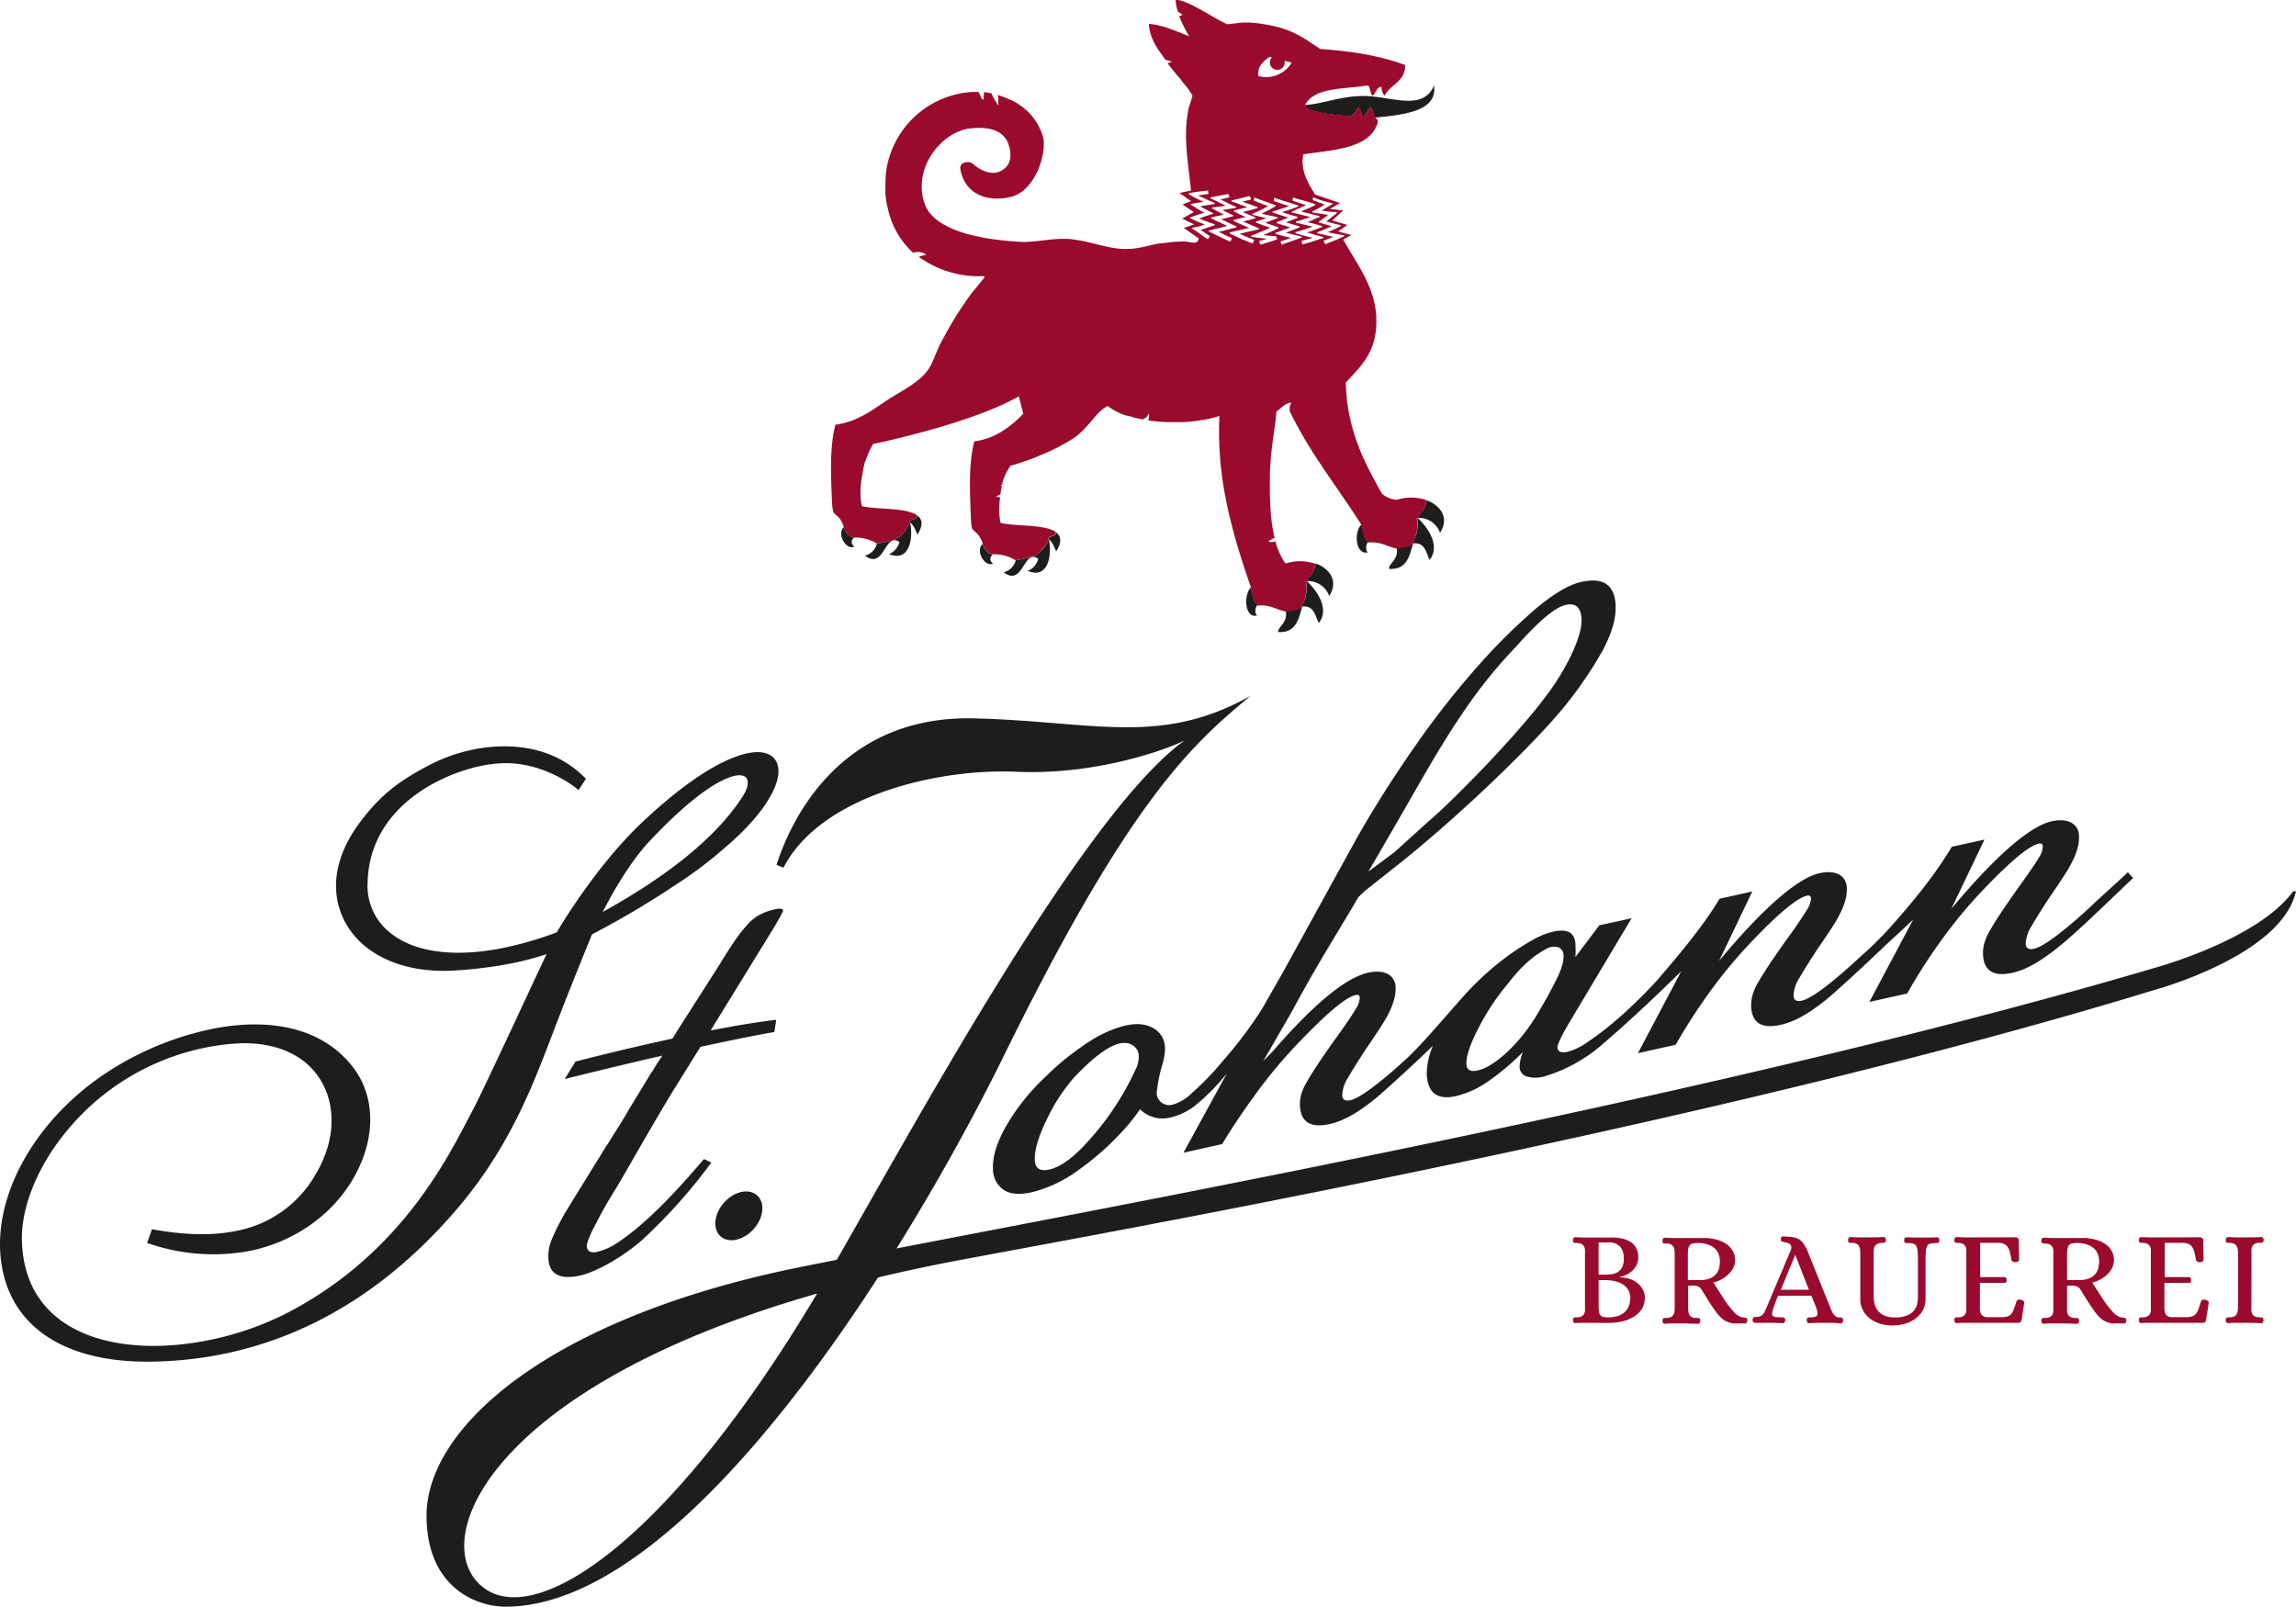 <svg xmlns="http://www.w3.org/2000/svg" viewBox="0 0 510.24 357.15"><defs><style>.cls-1{fill:#1d1d1b;}.cls-2{fill:#990a2c;}</style></defs><g id="Ebene_2" data-name="Ebene 2"><g id="Logo"><g id="logo-2" data-name="logo"><path class="cls-1" d="M189.89,119.47a1.12,1.12,0,0,0,0,2c-1.72,1-4.09-2.77-2.35-4.31,0,0,.58,2.17,2.35,2.32"/><path class="cls-1" d="M203.77,114.51c1.18.82,1.49,2.13.12,4.29-.48-.94-.78-2.1-1.67-2.65.73,2.69.24,9-4.66,7a3.83,3.83,0,0,0,2.31-2.67c-3.28-2.41-3.3,6.36-7.66,3a3.61,3.61,0,0,0,2.67-2.68,24.53,24.53,0,0,0,3.83-.83,6.52,6.52,0,0,0,3.43-3.93c0-.79,1.94-.43,1.63-1.54"/><path class="cls-1" d="M317.11,111.21c3.14,1.21,5,4,2.91,7.21a5,5,0,0,0-5-3.32c2,1.81,5.27,6.08,2.68,9.34-.82-1.65-1-3.93-3.67-3.67-.79,2.87-1.43,5.91-5.34,5.66-.19-1.07,2.24-2.13,1.67-4.67,0,0,3.19-.12,3.54-1.13a7.7,7.7,0,0,0,1-5.54s2.13-2.2,2.12-3.93l.14,0"/><path class="cls-1" d="M304.34,120.43c-.82-.13-1,2.07-.33,2.33-2.87.71-3.18-4.74-1.4-6.24,0,0,.31,3.62,1.73,3.91"/><path class="cls-1" d="M279.72,134.49c-.83-.14-1,2.06-.32,2.32-2.89.71-3.07-4.72-1.36-6.34,0,0,.27,3.71,1.68,4"/><path class="cls-1" d="M292.48,125.26c3.14,1.2,5,4,2.91,7.2a5,5,0,0,0-5-3.31c2,1.8,5.27,6.07,2.68,9.32-.83-1.63-1-3.92-3.68-3.66-.79,2.88-1.42,5.91-5.33,5.67-.19-1.08,2.24-2.14,1.66-4.68,0,0,3.18-.13,3.56-1.12a7.68,7.68,0,0,0,.93-5.55s2.15-2.18,2.14-3.92l.14.05"/><path class="cls-1" d="M290,23.35c0,1.46,5.68,2.18,10.12,2.52a5.76,5.76,0,0,0,1.79-2.06,2.73,2.73,0,0,1,.67,2c1.23-.09,1.26-1.4,2-2,.59.66.5,1.72,1,2.33h0c5.87-.61,14-1.24,13.09-7.12-2.46,5.86-9.67,2.31-15.69,2.31-5.06,0-9.2,1.84-13,2"/><path class="cls-1" d="M220.7,123.23a1.13,1.13,0,0,0,0,2c-1.7,1-4.08-2.79-2.32-4.33,0,0,.57,2.17,2.32,2.34"/><path class="cls-1" d="M234.59,118.25c1.19.83,1.49,2.13.12,4.3-.46-.94-.78-2.12-1.66-2.67.74,2.69.23,9.07-4.66,7a3.83,3.83,0,0,0,2.33-2.69c-3.28-2.39-3.31,6.36-7.67,3a3.69,3.69,0,0,0,2.68-2.67,26.16,26.16,0,0,0,3.82-.83A6.51,6.51,0,0,0,233,119.8c0-.79,1.94-.44,1.62-1.55"/><path class="cls-2" d="M317,111.16a10.38,10.38,0,0,0-6.62-.06,5.81,5.81,0,0,1-3.32-1.42c-.31-.61-.65-1.21-1-1.82l-.26-.5-.28-.06a1.39,1.39,0,0,0,.28.06c-.34-.6-.66-1.25-1-1.86l-.31-.62c-.16-.32-.34-.64-.48-.95l-.24-.45c-.14-.34-.31-.67-.46-1a.63.63,0,0,0-.12-.33l-.05,0c-.2-.42-.37-.83-.56-1.26l-.21-.53A42.88,42.88,0,0,1,300.27,94l-.21-.86c-.31-1.34-.55-2.74-.74-4.22l0-.29c-.13-1.16-.21-2.35-.24-3.62,1.24-1.31,2.46-2.58,3.51-3.93l.3-.4a15.41,15.41,0,0,0,2.17-4l.29-1a17.69,17.69,0,0,0,.39-2,16.73,16.73,0,0,0,.11-2.63v0h0s0-.09,0-.16l0-.75,0,0a20.41,20.41,0,0,0-.94-4.75l-.27-.78c-1.55-4.17-4.11-7.72-5.84-10.86l-.29-.51,1.8-1-2.91-.78,0-.05L299.43,50l-3.37-1,2.47-2.23-3-.33,2.29-1.32-5.55-1.87c-1.63-2.61-3.35-5.46-2.63-8.95,6.47-1,14.44-1.19,16.4-6.66,0,0,.48-.94-.34-1.38l-.09-.16c-.49-.62-.41-1.68-1-2.34-.75.6-.75,1.91-2,2a2.72,2.72,0,0,0-.65-2,6.06,6.06,0,0,1-1.79,2.06c-4.44-.34-10.13-1.06-10.13-2.52,2.14-4,8.76-3.45,14-4.32.5.6.4,1.67,1,2.31.76-.57.76-1.88,2-2a2.78,2.78,0,0,0,.67,2c1.2-2.57,4.58-3,4.55-6.83-5.59-2.09-11.7-3.07-18.87-3.57-4.46-3-6.84-4.79-13.84-5.71-4.08-.52-5.58.29-6.87.17-3-1.25-8.57-5.35-11.43-5.4a12.46,12.46,0,0,0,.48,2.61v0l1.07.71-.74.36a34.73,34.73,0,0,0,2.2,4.45c-.6-.26-1.23-.52-1.9-.79l-.58-.23-1.42-.53-.83-.3a14.28,14.28,0,0,0-1.47-.43l-.83-.21a10,10,0,0,0-1.91-.26,8.87,8.87,0,0,0,.26,1.77l.25.87a14.82,14.82,0,0,0,1.84,3.45l.48.68.89,1.24h0a2.8,2.8,0,0,1,.67.11,2,2,0,0,1,.63.33l.12.07h-.15a2.38,2.38,0,0,0-.41.06l-.4.14a1.41,1.41,0,0,1,.18.29c.14.19.52.66,1,1.26l.53.65c.18.24.38.46.58.7h0l.54.6v.06h0l.15.17a1.44,1.44,0,0,1,.25.39A15.41,15.41,0,0,1,265,21.26a25.13,25.13,0,0,1-.85,2.72l.08-.06h0l-.08.05L264,25c-1.07,5.49.11,11.47.68,17.35l-2.55.55,2.56,1.81-1.9.75,2.51,1.67-2.59,1.46,2.69,1.29-2.33.77L266.4,53s0,0,0,0c-.28,1.59-2,.69-3,.68a29.3,29.3,0,0,0-4.65.33c-2.59.09-5,1.36-8.7,1.33-3.17,0-6.61-1.24-10-1.9l-.52-.06,0,0c-.73-.13-1.47-.23-2.2-.29l-.47,0c-.28,0-.56,0-.83,0v0l-.29,0c-3,.07-6,.81-9,.66-8.47-.46-17.3-2.25-20.47-6.89l-.32-.54a6.29,6.29,0,0,1-.54-1.25c-2.6-8.06,4.1-15.91,10.27-16.54,3.4-.34,6.58.07,8.1,2.73,0,0,2.41,4.7-1.28,6.7-2.89,1.56-6.1-1.39-6.1-1.39a1.89,1.89,0,0,0-2.11-.4,1.2,1.2,0,0,0-.9,1.23c.89,5.82,6.14,7.67,11.4,6.32s7.91-9.62,7-13.31a13,13,0,0,0-7.3-8.25l-.57-.25a17.59,17.59,0,0,0-2.17-.78l0,.1a2.29,2.29,0,0,1,.11.48c0,.2,0,.51,0,.61v.64a1.56,1.56,0,0,0,0,.42l-.1,0a13.56,13.56,0,0,0-.7-1.18c-.15-.25-.27-.46-.38-.68a3.9,3.9,0,0,1-.25-.58l-.07-.18c-.58-.12-1.14-.22-1.7-.28v.14c0,.14,0,.32,0,.52a5.3,5.3,0,0,0-.08.76.52.52,0,0,0,0,.18v.08l-.07,0c-.3-.12-.54-.51-.74-1.15a1.23,1.23,0,0,0-.22-.41l-.15-.17h-.14l-1,0a20.56,20.56,0,0,0-19.35,17.79l-.1,1.11c0,.47,0,1-.05,1.43v.65c0,.32,0,.66,0,1l0,.41a13.62,13.62,0,0,0,.13,1.42l.14.93,0,0s0,0,0,0a1.31,1.31,0,0,1,.05.15l.09.56.06.05a21.26,21.26,0,0,0,.56,2.29s0,0,.06-.06l.12.55a18.45,18.45,0,0,0,5,7.51A2.93,2.93,0,0,1,204,56a3.14,3.14,0,0,1,.93.14,3.24,3.24,0,0,1,.87.44l.1.08h-.14a2.13,2.13,0,0,0-.59.1,7,7,0,0,0-.71.22,2.39,2.39,0,0,1-.29.1,22.79,22.79,0,0,0,14.48,4.29l.18.27c-.58.68-1.15,1.36-1.7,2.06l-.18.24L216,65.06l-.51.69a80,80,0,0,0-4.78,7.47l-.39.7c-.45.81-.9,1.61-1.32,2.44-.82,1.55-1.41,3.46-2.24,5l-.17.3c-.1.13-.17.27-.26.39-2,3-6.2,4.91-9.34,7-1.76,1.18-3.52,2.42-5.37,3.41a1.87,1.87,0,0,1-.22.07,15.87,15.87,0,0,1-5.75,1.86c-1.31,4.93-1,11.51-.74,17.41a9.74,9.74,0,0,0,.28,2v0c.14.32,1,.91,1.32,1.34a5.85,5.85,0,0,1,1,2s.58,2.18,2.36,2.32a9.43,9.43,0,0,1,5,1.34,24.53,24.53,0,0,0,3.83-.83,6.52,6.52,0,0,0,3.43-3.93c0-.79,1.94-.43,1.63-1.54-2.53-1.74-9.1-1.22-12.21-2-.78-3.18,0-6.67.55-9.5.25-.68.53-1.35.78-2l.28-.65a17,17,0,0,1,.87-1.67l1.66-.36.79-.17,1.93-.45,1.35-.33c7.16-1.74,19.34-5.1,26.65-9.28l1,3.87c-2.87,3-6.56,5.64-10.88,6.13-1.33,4.92-1,11.51-.75,17.4a10,10,0,0,0,.26,2v0c.16.31,1,.92,1.34,1.35a6,6,0,0,1,1,2s.56,2.18,2.32,2.35a9.3,9.3,0,0,1,5,1.32,26.45,26.45,0,0,0,3.84-.83c1.64-.54,3.42-3.13,3.42-3.93s1.94-.43,1.62-1.54c-2.54-1.73-9.08-1.19-12.21-2a3.06,3.06,0,0,0-.1-.41l-.08-.56a11.38,11.38,0,0,1-.15-1.66h0l0,0v0l0,0a21,21,0,0,1,.2-3,.77.77,0,0,0-.19-.05,2.58,2.58,0,0,0-.59-.1h-.13l.1-.09a3.46,3.46,0,0,1,.86-.43h0c.11-.66.23-1.31.35-1.92a1.7,1.7,0,0,1-.29-.12l-.1,0,.1,0a2.39,2.39,0,0,1,.37-.17c0-.29.11-.58.18-.86s.12-.38.18-.54l.44-1c.31-.66.62-1.1,1-1.76l.6-.18.52-.15c1-.31,2-.64,3-1l.75-.29c.31-.12.65-.25.95-.38l1.92-.8a42.79,42.79,0,0,0,6.61-3.53c3.46-2.65,4.51-5.44,7.29-7a13.46,13.46,0,0,0,4.21,2.18l.08,0h.08l.35.12.2,0a24.18,24.18,0,0,0,2.76.7,1.08,1.08,0,0,1,.27-.1c.7-.3,1-.66,1.07-1.14l.09,0a1.34,1.34,0,0,1,.09.26,1.16,1.16,0,0,1,0,.33,2,2,0,0,1-.17.89,37.85,37.85,0,0,0,6.35.36h.49l1.14,0,1.07-.09c.41,0,.81-.07,1.21-.12l2.12-.31a25.54,25.54,0,0,0,3.42-.83,75.72,75.72,0,0,0,1.32,17.91l.1.56q.39,2,.87,4l.22.86c1.27,5.21,2.9,10.12,4.5,14.8,0,0,.27,3.71,1.68,4,2.64-.23,3.94.93,6,1.31,0,0,3.18-.13,3.56-1.12a7.68,7.68,0,0,0,.93-5.55s2.14-2.18,2.14-3.92a10.35,10.35,0,0,0-6.63-.06,15.15,15.15,0,0,1-2.26-5,1.37,1.37,0,0,1-.84.24h0a.79.79,0,0,1-.61-.21l-.05-.06,1.33-.69a35.14,35.14,0,0,1-.72-4.23l-.06-.6a64.75,64.75,0,0,1-.27-6.6l0-.75c0-1.41,0-2.83.13-4.22h0c.22-4.19,1.09-8.25,1.33-11.66,1.06-.72,1.76-1.81,3.34-2a2.88,2.88,0,0,0-.35,2,92.26,92.26,0,0,0,5.36,9.46l.31.49c.34.54.7,1.08,1.06,1.6l.42.65c2.91,4.34,5.94,8.55,8.77,13,0,0,0,0,0,0l0,0s.31,3.61,1.73,3.9c2.65-.19,4,.95,6,1.33,0,0,3.19-.12,3.54-1.13a7.7,7.7,0,0,0,1-5.54s2.13-2.2,2.12-3.93M291.73,44a.15.15,0,0,1,.07-.12.11.11,0,0,1,.12,0A20.54,20.54,0,0,0,296,45.15c.07,0,.12.05.12.11a.15.15,0,0,1-.07.15c-1.13.64-1.53.91-2.3,1.39a20.66,20.66,0,0,0,3.21.33.13.13,0,0,1,.13.08.14.14,0,0,1,0,.16c-1.09.83-1.46,1.2-2.35,1.83,1.17.35,1.77.52,3.11.83.06,0,.1.07.1.12s0,.13-.07.15c-1.18.58-1.76.86-2.79,1.29a30.75,30.75,0,0,0,3.55.68.14.14,0,0,1,.1.06c0,.11,0,.17-.07.2-1.66.78-2.42,1.06-4.06,1.71h0l0,0a.18.18,0,0,1-.15-.07c-.12-.21-.17-.31-.29-.51a.13.13,0,0,1,0-.12s.05-.06.07-.08c.86-.33,1.36-.52,2.07-.82-1.3-.26-2.06-.46-3.46-.78a.13.13,0,0,1-.12-.13.2.2,0,0,1,.08-.13c1.34-.53,2-.78,3.11-1.31-1-.32-1.55-.48-2.75-.81-.06,0-.1,0-.1-.11a.11.11,0,0,1,.07-.13,21.73,21.73,0,0,0,2-1.5c-1.29-.16-1.9-.32-3.39-.51a.11.11,0,0,1-.1-.11c0-.06,0-.11.06-.15a26.32,26.32,0,0,0,2.66-1.5c-1-.35-1.47-.57-2.5-.92a.17.17,0,0,1-.12-.15c0-.19,0-.28.05-.46M282.1,12.61l.55.15a1.66,1.66,0,0,0-.44,1.13,1.64,1.64,0,0,0,1.64,1.64,1.66,1.66,0,0,0,1.66-1.64,1.46,1.46,0,0,0-.05-.38l1.59.42a6.68,6.68,0,0,1-7.36,3c-.45-2.3,1.4-3.47,2.41-4.28M268.51,53.14s0,0-.07,0h-.1c-1.32-.81-1.75-1.32-3.33-2.29a.14.14,0,0,1-.06-.15.22.22,0,0,1,.09-.1,11.15,11.15,0,0,0,2.7-.71c-1.16-.45-1.87-.74-3.21-1.37a.11.11,0,0,1-.07-.13s0-.1.11-.12c1.23-.37,1.8-.63,3.06-1-1.19-.62-1.7-1-2.91-1.71a.13.13,0,0,1-.06-.14.14.14,0,0,1,.13-.11c1-.16,1.68-.29,2.73-.43a31,31,0,0,1-3.31-1.7.13.13,0,0,1-.06-.13.12.12,0,0,1,.1-.12c1.36-.25,2.31-.37,4.12-.58a.15.15,0,0,1,.11,0,1,1,0,0,1,0,.1c0,.2,0,.28.09.48s0,.1,0,.12,0,0-.11.06l-2.21.31c1.27.65,2.13,1,3.61,1.67a.17.17,0,0,1,.07.15.25.25,0,0,1-.1.12c-1.28.18-2,.3-3.13.48a28.8,28.8,0,0,0,2.81,1.48.18.18,0,0,1,.06.14.13.13,0,0,1-.11.11,26.73,26.73,0,0,0-2.93,1c1.25.51,1.93.78,3.33,1.26a.12.12,0,0,1,.1.13.15.15,0,0,1-.1.13c-1.29.39-1.84.66-3.06,1,.8.49,1.15.82,2,1.34a.16.16,0,0,1,0,.19c-.15.21-.19.31-.33.51m.23-1.67a.11.11,0,0,1-.08-.12.11.11,0,0,1,.1-.12c1.62-.42,2.66-.64,4-1-1.22-.58-2.07-1-3.48-1.65a.18.18,0,0,1-.09-.15.18.18,0,0,1,.1-.12c1.11-.26,1.81-.39,2.74-.58l-2.55-1.36a.16.16,0,0,1-.09-.15c0-.06.06-.11.13-.11,1.29-.15,1.92-.22,2.9-.39-1.18-.55-1.88-.93-3.3-1.61a.15.15,0,0,1-.08-.14.12.12,0,0,1,.11-.13c1.63-.27,2.18-.39,3.74-.71a.11.11,0,0,1,.15.08,4,4,0,0,0,.2.5.24.24,0,0,1,0,.12s-.06.06-.1.07l-1.9.43c1.32.65,2,1,3.42,1.62.05,0,.1.09.08.15a.11.11,0,0,1-.11.11c-1.23.21-1.8.31-2.93.47A21,21,0,0,0,274,47.82a.18.18,0,0,1,.07.15c0,.07,0,.11-.1.11-1.08.26-1.58.41-2.55.64,1.27.62,1.95,1,3.28,1.56a.19.19,0,0,1,.08.09c0,.11,0,.16-.11.17-1.5.42-2.28.62-3.87,1,1.07.45,1.71.85,2.85,1.35,0,0,.05.05.07.08s0,.09,0,.1c-.1.21-.14.3-.23.51a.16.16,0,0,1-.14.08h-.05c-1.85-.81-2.86-1.37-4.59-2.16m9.95,2a4.25,4.25,0,0,1-.21.49s-.07.08-.12.08h-.05a42.85,42.85,0,0,1-4.94-2.17.13.13,0,0,1-.07-.14c0-.05,0-.09.1-.12,1.77-.43,2.67-.59,4.22-1-1.23-.51-2-.85-3.38-1.5a.12.12,0,0,1-.08-.13c0-.07,0-.12.09-.13l2.62-.66A19.51,19.51,0,0,1,274.29,47a.14.14,0,0,1-.07-.08c0-.12.06-.16.1-.17,1.21-.3,1.89-.45,2.87-.72-1.24-.45-2-.72-3.42-1.25,0,0-.07-.07-.07-.14a.12.12,0,0,1,.1-.11c1.48-.36,2.23-.54,3.78-.95a.14.14,0,0,1,.17.08,2.77,2.77,0,0,0,.26.48.15.15,0,0,1,0,.13.11.11,0,0,1-.09.08c-.78.2-1.19.33-1.85.48,1.28.45,2,.71,3.33,1.16a.17.17,0,0,1,.08.14c0,.06,0,.12-.09.13-1.21.37-1.88.54-3.15.87.9.46,1.5.66,2.69,1.15a.18.18,0,0,1,.08.14c0,.06-.05.11-.09.12l-2.63.71c1.32.57,2.07.91,3.41,1.46a.13.13,0,0,1,.09.12.12.12,0,0,1-.1.13c-1.66.42-2.59.6-4.21,1,1.11.52,1.81.79,3.15,1.32a.57.57,0,0,1,.09.08.24.24,0,0,1,0,.11m5-.23c-1.36.48-2.07.68-3.49,1.1h-.06a.13.13,0,0,1-.12-.09,3.86,3.86,0,0,1-.2-.51.19.19,0,0,1,0-.1.09.09,0,0,1,.08-.08c.68-.21,1.11-.33,1.63-.5-1.22-.12-2-.21-3.42-.42a.14.14,0,0,1-.11-.13.12.12,0,0,1,.09-.13c1.73-.7,2.69-1.1,4.14-1.77-1.13-.37-1.82-.64-3.1-1.12a.14.14,0,0,1-.09-.07.2.2,0,0,1,.09-.19c.93-.29,1.47-.47,2.26-.75-1.12-.26-1.8-.42-3-.71a.14.14,0,0,1-.11-.13.13.13,0,0,1,.08-.13c1.4-.65,2.21-1,3.41-1.72-1.14-.41-1.84-.67-3.06-1.16a.14.14,0,0,1-.1-.15c0-.18.06-.27.08-.46s0-.08.06-.08a.16.16,0,0,1,.13,0c1.75.71,2.71,1,4.5,1.66a.13.13,0,0,1,.1.11.15.15,0,0,1-.08.14c-1.16.69-1.89,1.07-3.07,1.64,1.26.3,2,.47,3.48.75a.18.18,0,0,1,.12.14.13.13,0,0,1-.1.13c-1.08.42-1.68.63-2.69,1l2.86,1a.13.13,0,0,1,.1.11.14.14,0,0,1-.08.14c-1.26.6-2,.94-3.3,1.48,1,.13,1.65.19,2.8.28a.13.13,0,0,1,.12.13c0,.21.06.3.12.51a.14.14,0,0,1-.12.15M285,54.41h-.06a.11.11,0,0,1-.11-.08c-.1-.21-.16-.31-.24-.52v-.07a.22.22,0,0,1,.08-.1c.92-.3,1.43-.49,2.21-.77-1.26-.3-2-.48-3.34-.88-.05,0-.1-.08-.1-.13a.13.13,0,0,1,.08-.13c1.36-.49,2.08-.76,3.22-1.19-1-.31-1.74-.52-2.95-.93a.13.13,0,0,1-.1-.14.12.12,0,0,1,.1-.12c1-.38,1.58-.6,2.48-1-1.34-.41-2.11-.66-3.4-1.12a.14.14,0,0,1-.08-.14.15.15,0,0,1,.08-.11c1.49-.42,2.29-.72,3.57-1.18-1.2-.41-2-.63-3.26-1.09-.07,0-.1-.07-.1-.15s0-.27,0-.46a.14.14,0,0,1,.19-.11c2,.69,3.15,1,5.17,1.65a.16.16,0,0,1,.11.14.17.17,0,0,1-.09.14c-1.4.53-2.23.81-3.56,1.24,1.18.39,2,.63,3.38,1,.06,0,.08.07.08.14a.1.1,0,0,1-.08.12c-1,.42-1.55.64-2.46,1,1.1.35,1.78.56,2.92.88a.13.13,0,0,1,.1.13s0,.12-.09.13c-1.17.44-1.83.72-3,1.15,1.25.33,2,.51,3.43.85a.14.14,0,0,1,.12.13.15.15,0,0,1-.08.13c-1.68.61-2.55.91-4.3,1.51m4.67,0h0a.2.2,0,0,1-.15-.09c-.08-.21-.11-.31-.18-.52a.24.24,0,0,1,0-.12.2.2,0,0,1,.08-.08l2.42-.65c-1.46-.34-2.28-.55-3.81-1a.15.15,0,0,1-.09-.14.13.13,0,0,1,.08-.13c1.56-.46,2.39-.74,3.77-1.2-1.31-.36-2.1-.49-3.61-.89a.14.14,0,0,1-.11-.12.16.16,0,0,1,.09-.15c1.28-.38,2-.6,3.09-1-1.54-.39-2.44-.63-4-1a.16.16,0,0,1-.09-.14.12.12,0,0,1,.08-.12l3.12-1.4c-1.19-.34-1.73-.55-2.92-.93-.06,0-.1-.07-.09-.14a3.86,3.86,0,0,1,0-.47.16.16,0,0,1,.05-.1.12.12,0,0,1,.13,0c1.87.57,3,.79,4.76,1.43a.12.12,0,0,1,.09.12s0,.11-.08.13c-1.14.58-2,.88-3.07,1.39l4,1a.15.15,0,0,1,.11.12.14.14,0,0,1-.11.14c-1.16.4-1.46.73-2.59,1.09,1.32.32,1.77.46,3.16.86a.13.13,0,0,1,.1.13.13.13,0,0,1-.09.14c-1.41.49-1.91.77-3.28,1.19,1.47.39,2,.6,3.59,1a.13.13,0,0,1,.1.12.14.14,0,0,1-.1.13c-1.9.54-2.45.82-4.42,1.36"/><path class="cls-1" d="M108,353.25c-13.7-9.12-1-44.43,73.57-65.74-31.94,53.64-61.23,73.92-73.57,65.74M510.24,198.1l-.64,0c-7.78,10.77-30.7,17-30.7,17-90.14,26.65-215.9,50.08-279.65,62.37,9.61-15.41,17.87-30.65,24.05-43.24,27.85-56.7,41.84-69,54.62-79.57-20.14,11.28-34.75,5.66-61.5,5-30.09-.69-40.89,23.18-43.85,32.58l1.54.6c8.29-16,34.29-22.09,51.75-21.31,18.92.83,35.22-5.7,37.56-7.08-22.15,15.7-58.77,83-77.46,115.55l-7.8,1.55c-56,11.25-83.37,35.63-83.37,55.31,0,15.85,10.94,20.34,17.9,20.24,27.59-.39,58.53-36.25,82.43-73.17,4.8-1.15,9.8-2.24,15.06-3.27,23.21-4.55,167-29.47,268.91-60.73,0,0,28.08-7.64,31.15-21.88m-37.37-4.19c-.78.81-6.92,6.32-7.75,7.16-2.84,2.66-5.43,4.89-7.81,6.72s-4.14,2.86-5.3,3.13-1.79-.11-1.83-1.11a7.57,7.57,0,0,1,1.25-3.85q1.32-2.34,4-6.4c1.51-2.21,2.73-4,3.63-5.45a25.62,25.62,0,0,0,1.93-3.58,13.33,13.33,0,0,0,.82-2.47,8.72,8.72,0,0,0,.21-2.06c0-2.71-2.27-4.26-6.09-3.41-5,1.12-13,8.27-22.3,19.48l7.38-15.42-7.27,1.61c-3.18,5.37-7.51,11-13.77,18a78.9,78.9,0,0,1-6.45,6.35c-2.85,2.64-5.43,4.89-7.81,6.72s-4.13,2.86-5.31,3.12-1.77-.11-1.82-1.1a7.54,7.54,0,0,1,1.25-3.85q1.33-2.34,4-6.41c1.51-2.21,2.73-4,3.64-5.45a26.72,26.72,0,0,0,1.93-3.57,15.1,15.1,0,0,0,.82-2.48,9.26,9.26,0,0,0,.2-2.07c0-2.69-2.26-4.25-6.09-3.39-5,1.11-13,8.27-22.29,19.48l7.37-15.42-7.27,1.61c-3.18,5.36-7.79,11.05-13.77,18h0c-.88,1-1.79,1.92-2.71,2.87-2.33,2.39-4.61,4.52-6.81,6.38a64.81,64.81,0,0,1-6,4.58,14.35,14.35,0,0,1-4.46,2.19c-1.46.32-2.22,0-2.28-1,0-.56.71-2.17,2.23-4.81l14.25-23.87-7.16,1.56-5.32,7.05a27.88,27.88,0,0,0,0-2.86c-.14-2.57-1.8-3.49-5-2.76a17.11,17.11,0,0,0-4.59,1.88,57,57,0,0,0-5.4,3.47,63.08,63.08,0,0,0-5.58,4.6c-1.75,1.63-3.36,3.29-4.85,5h0c-2.88,3.24-6.21,7.14-9.06,10.19-.77.81-1.56,1.62-2.39,2.45-2.85,2.66-5.44,4.9-7.82,6.71s-4.12,2.87-5.29,3.14-1.79-.11-1.84-1.1a7.53,7.53,0,0,1,1.26-3.86c.89-1.56,2.22-3.69,4-6.4,1.51-2.21,2.71-4,3.62-5.46a23.61,23.61,0,0,0,1.93-3.56,14.86,14.86,0,0,0,.83-2.47,9.63,9.63,0,0,0,.22-2.08c0-2.7-2.28-4.26-6.11-3.4q-7.49,1.68-21.2,17.48l-2.13,2.2,6.17-10.67c2.31-4.26,4.4-8,6.24-11.12s4.09-6.89,6.71-11.2l2.05-3.5,1.48-1.4,8.37-6.63c2.71-2.19,5.68-4.68,8.88-7.49s6.41-5.71,9.6-8.73,6.2-5.95,9-8.82,5.22-5.46,7.19-7.77a87.91,87.91,0,0,0,9.78-14q3.06-5.76,2.86-10-.33-6.82-7.6-5.21-4.2.93-10.3,6.1a131.43,131.43,0,0,0-13.05,13,190.62,190.62,0,0,0-13.95,17.89q-7,10-12.91,20.47L285.16,216l-3.7,6.48c-.54,1-1.07,1.87-1.55,2.62a95.61,95.61,0,0,1-8.18,10.73,61.25,61.25,0,0,1-6.86,7.11,9.94,9.94,0,0,1-4.32,2.59,2.88,2.88,0,0,1-2.37-.44,2.67,2.67,0,0,1-1.12-2.24,33.7,33.7,0,0,1,1.33-6.53l.07-.22a16.86,16.86,0,0,0,.38-2c.57-4.37-2.72-6.51-6.2-6.48h-.19a15.17,15.17,0,0,0-2.58.36,26.92,26.92,0,0,0-8.39,3.92,58,58,0,0,0-9.31,7.59,47.06,47.06,0,0,0-8.5,10.66q-3.19,5.55-3,9.62a5.55,5.55,0,0,0,2.34,4.66c1.46,1,3.59,1.16,6.38.53a29.17,29.17,0,0,0,10.23-4.88,59,59,0,0,0,8.46-7.23l.13-.14a44,44,0,0,0,5.15-6.18h0a7,7,0,0,0,6.62,1.86,14.06,14.06,0,0,0,5.77-2.79,48.64,48.64,0,0,0,6.88-7L263,256.2l8.6-1.92c2.15-3.58,4.95-7.77,8.09-12a109.73,109.73,0,0,1,10.22-11.9c5.52-5.68,9.3-8.77,11.35-9.23.59-.13.9.08.93.65a5,5,0,0,1-.89,2.43c-.61,1.06-1.76,2.77-3.42,5.12-1.95,2.71-3.51,4.93-4.68,6.68s-2.11,3.25-2.79,4.46a11.27,11.27,0,0,0-1.3,3,8.52,8.52,0,0,0-.22,2.28c.17,3.65,2.4,5,6.65,4.05q5.08-1.12,11.9-7.19c3.19-2.83,6.88-6.24,11-10.2a16,16,0,0,0-1.37,6.37q.31,6.19,6.47,4.82a21.1,21.1,0,0,0,6.56-2.86,55,55,0,0,0,8.34-6.94,9.22,9.22,0,0,0-.74,3.19,2.26,2.26,0,0,0,1.56,2.24,7.14,7.14,0,0,0,3.89,0,34.47,34.47,0,0,0,13.24-7.39c4.67-4,10.57-9.44,17.24-16L364,234.07l8.38-1.86a130.54,130.54,0,0,1,7.81-12.06,107.17,107.17,0,0,1,10-11.84c5.51-5.69,9.3-8.78,11.35-9.23.58-.14.88.08.92.65a5.07,5.07,0,0,1-.88,2.43c-.62,1.05-1.77,2.76-3.42,5.12-1.95,2.7-3.52,4.93-4.69,6.68s-2.1,3.24-2.79,4.45a10.92,10.92,0,0,0-1.29,3.06,9,9,0,0,0-.23,2.28c.18,3.64,2.4,5,6.66,4q5.06-1.11,11.9-7.19,4.79-4.24,11-10.19c2.56-2.38,4.54-4.15,6.45-6l-9.73,18.31,8.39-1.86a125.32,125.32,0,0,1,7.88-12.24,105.27,105.27,0,0,1,10-11.84q8.28-8.55,11.36-9.24c.58-.13.89.09.91.65a5,5,0,0,1-.86,2.43c-.63,1.06-1.78,2.77-3.44,5.11-1.94,2.71-3.5,4.95-4.68,6.69s-2.1,3.24-2.79,4.46a11.71,11.71,0,0,0-1.3,3.06,8,8,0,0,0-.22,2.28c.17,3.63,2.4,5,6.66,4,3.37-.75,7.29-3.22,11.9-7.2,4-3.42,10.62-9.88,14.78-13.83ZM312.23,179.69q3.16-5.55,5.43-9.43c1.5-2.56,2.85-4.76,4-6.61s2.45-3.79,3.84-5.83a107.9,107.9,0,0,1,11.55-14.24q7.38-8.36,10.91-9.13c2.21-.5,3.36.54,3.5,3.1q.13,2.79-2.08,7.6a51.45,51.45,0,0,1-5.77,9.5q-2.29,3.1-5.57,6.85c-2.18,2.52-4.5,5.08-7,7.73s-5,5.17-7.43,7.59-4.72,4.51-6.72,6.25l-7,6.33-5.79,4.31q4.92-8.43,8.11-14m-59.74,57.68,0,.08a62.4,62.4,0,0,1-11.41,17l-.06.09c-2.93,3.07-5.52,4.86-7.81,5.38q-3.1.69-3.22-2.09-.21-4.06,4.3-12.2a40.94,40.94,0,0,1,4.27-6l.15-.17c3.29-3.41,9.48-9.61,13.13-7.1,1.59,1.09,1.48,3,.69,5.08m88.46-11a36.81,36.81,0,0,1-6.4,7.7q-3.54,3.16-6.16,3.75c-1.63.37-2.47-.09-2.53-1.39-.08-1.7.79-4.34,2.63-7.92a52,52,0,0,1,6.52-9.88q4.32-5.64,8.63-7.83a3.3,3.3,0,0,1,2.8-.3,2,2,0,0,1,1,1.9c.06,1.29-.52,3.14-1.75,5.57s-2.78,5.24-4.71,8.4M168.23,265.67c-1.83-1.62-5.11-.87-7.34,1.64s-2.56,5.88-.74,7.49,5.12.86,7.36-1.66,2.55-5.87.72-7.47M174,202.35c0-.44-.68-.5-2-.2a13.63,13.63,0,0,0-2.85,1,9.67,9.67,0,0,0-2.58,1.86,30.1,30.1,0,0,0-2.84,3.45q-1.56,2.19-3.83,5.93l-9.27,14.53-1.19,1.91c-11.59,2.51-21.55,5.11-21.55,5.11l-2.39,3.88s10-2.52,21.68-5.2c-.6.93-1.38,2.12-1.65,2.57a11.93,11.93,0,0,1-.93,1.43c-2,3.36-3.67,6-4.84,8s-2.17,3.64-3,4.92-1.28,2.11-1.82,2.88-1.55,2.56-2.24,3.59L126,268.88a49.46,49.46,0,0,0-3.55,7,9.69,9.69,0,0,0-.59,3.73q.24,5.4,7.09,3.88c3.37-.76,9.1-3.85,13.68-7.83a120.34,120.34,0,0,0,15.46-17.29l-1.65-.76c-2.12,2.48-4.47,5.17-6.73,7.56s-4.78,4.88-6.92,6.73a51.65,51.65,0,0,1-5.36,4.17,14.84,14.84,0,0,1-4.68,2.16c-1.66.37-2.29-.24-2.34-1.34,0-.71.69-2.46,2.18-5.23.83-1.63,2-3.82,3.7-6.55s3.63-6.18,6-10.3q4.31-7.45,7.19-12.21l6.17-9.92c5.89-1.29,11.7-2.48,16.44-3.31l.41-2.71c-4.34.5-9.43,1.37-14.58,2.37l14.46-23.51,1.24-2.22a2.16,2.16,0,0,1,.31-.61.59.59,0,0,0,.08-.34m-1.24-32.49c-.72-2.24-3.08-3.14-6.47-2.48-5.92,1.16-14.29,6.61-23.56,15.36-9.71,9.14-17.62,22.06-19,24.48a78.55,78.55,0,0,1-12.35,3.55c-10.71,2.09-19.53.83-24.8-3.55a13.24,13.24,0,0,1-4.9-10.9C82,179.53,97.88,172,107.22,170.16a28.61,28.61,0,0,1,4.49-.53c9.08-.3,16,5.29,16.1,5.35l.76.62,1.65-2.51-.49-.48c-8-7.83-18.63-7.17-24.23-6.09a37.86,37.86,0,0,0-9.75,3.35c-7.5,3.85-11.54,7.18-16,13.22-5,6.84-6.39,14-3.79,20.3,3.48,8.4,13.19,13.12,25.34,12.3a96.28,96.28,0,0,0,11.94-1.49,64.44,64.44,0,0,0,8.23-2.14c-1,2.05-2.69,5.7-5.15,11-4.27,9.13-9.57,20.49-11.09,23.34l-1.13,2.16c-5.2,10-16,30.92-40.81,43.52a67.36,67.36,0,0,1-17.25,5.85c-20.4,4-41-1.54-41.18-22.78,0-7.37,3.74-16.36,10.15-24A53.54,53.54,0,0,1,51.47,232c9.59-.85,17,2.49,20.4,9.17,2.94,5.8,2.27,13.24-1.77,19.9a25.67,25.67,0,0,1-17.89,12.56c-5,1-10.76.88-17.58-.27l-.86-.15-1.09,3.06.75.23a44.21,44.21,0,0,0,21.78,1.58c10.69-2.08,19.77-8.8,24.28-18,4-8.08,3.67-16.52-.83-22.59-6.23-8.41-17.33-11.56-31.27-8.86a67.81,67.81,0,0,0-24.47,10.29C7.33,249.53-1.77,266.3.29,280.67S14.63,303,34,302.63a86.44,86.44,0,0,0,14.91-1.56c19.77-3.84,37.44-14.66,52.49-32.18,11.54-13.44,16.75-27,20.92-37.89,4-10.53,8.33-21.1,9.24-23.33a196.68,196.68,0,0,0,18.57-11A91.56,91.56,0,0,0,161,188.49l.83-.72c7.94-6.87,12.24-13.92,10.94-17.91m-9.4,2.55c.93-.17,2.11-.21,2.59.64s.14,2.33-.88,3.9c-5.53,8.69-16,17.35-31.15,25.75,1.87-3.65,5.83-10.84,10.37-15.69,11.24-12,17.09-14.21,19.07-14.6"/><path class="cls-2" d="M353.69,294h-1.76c-.57,0-1.18,0-1.82.08a.44.44,0,0,1-.42-.21.9.9,0,0,1-.12-.46c0-.33.09-.52.23-.56a1.45,1.45,0,0,1,.52-.07,2.48,2.48,0,0,0,1.12-.19,1.38,1.38,0,0,0,.57-.52,2,2,0,0,0,.22-.76,7.73,7.73,0,0,0,0-.84V278.55a7.86,7.86,0,0,0,0-.83A2,2,0,0,0,352,277a1.28,1.28,0,0,0-.57-.53,2.61,2.61,0,0,0-1.12-.2,1.76,1.76,0,0,1-.52-.06c-.14,0-.21-.22-.23-.57a.92.92,0,0,1,.12-.45.44.44,0,0,1,.42-.2c.64,0,1.24.06,1.8.06s1.15,0,1.74,0h4.25a12.11,12.11,0,0,1,2.73.25,6.74,6.74,0,0,1,1.77.75,3.4,3.4,0,0,1,1.23,1.39,4.11,4.11,0,0,1,.45,1.94,4,4,0,0,1-.37,1.79,4.59,4.59,0,0,1-1,1.31,5,5,0,0,1-1.32.86,6.5,6.5,0,0,1-1.38.48v.1a6.83,6.83,0,0,1,2.21.34,5.66,5.66,0,0,1,1.73.95,4.67,4.67,0,0,1,1.13,1.38,3.58,3.58,0,0,1,.45,1.65,4.69,4.69,0,0,1-.74,2.82,6,6,0,0,1-2,1.78,9.37,9.37,0,0,1-2.7.93,15.49,15.49,0,0,1-2.82.26Zm1.56-17.85v7.15h1.26c.4,0,.86,0,1.36-.06a3.85,3.85,0,0,0,1.44-.39,2.91,2.91,0,0,0,1.11-1.05,4,4,0,0,0,.44-2.07,4.09,4.09,0,0,0-.76-2.59,3.32,3.32,0,0,0-2.75-1Zm2.16,16.64a7.38,7.38,0,0,0,1.9-.23,4.1,4.1,0,0,0,1.55-.77,3.56,3.56,0,0,0,1.06-1.39,5.35,5.35,0,0,0,.39-2.18,3.76,3.76,0,0,0-.39-1.38,3.61,3.61,0,0,0-1-1.19,5.44,5.44,0,0,0-1.76-.83,9.69,9.69,0,0,0-2.67-.31h-1.23v5.95a5.71,5.71,0,0,0,.11,1.22,1.52,1.52,0,0,0,.33.7,1.41,1.41,0,0,0,.67.33,6.06,6.06,0,0,0,1.05.08"/><path class="cls-2" d="M380.72,285l2.32,3.62a22,22,0,0,0,2.7,3.41,4.67,4.67,0,0,0,.83.54,2.56,2.56,0,0,0,1,.27l.47.08c.17,0,.26.22.27.55a.81.81,0,0,1-.12.46.42.42,0,0,1-.41.21l-.8,0c-.21,0-.4,0-.59,0h-1.32a5.14,5.14,0,0,1-2.1-.86,7.44,7.44,0,0,1-1.65-1.76c-.57-.75-1.08-1.53-1.57-2.29s-.94-1.54-1.42-2.3a5,5,0,0,0-.38-.54,1.37,1.37,0,0,0-.42-.38,2.1,2.1,0,0,0-.6-.21,5.48,5.48,0,0,0-.9-.07h-.88v4.89a7.73,7.73,0,0,0,.05.84,2.42,2.42,0,0,0,.22.76,1.35,1.35,0,0,0,.58.52,2.52,2.52,0,0,0,1.11.19,1.57,1.57,0,0,1,.51.07c.15,0,.22.23.24.56a.9.9,0,0,1-.12.46.44.44,0,0,1-.41.21c-1.32-.06-2.56-.09-3.76-.09H371.8c-.56,0-1.16,0-1.8.08a.44.44,0,0,1-.42-.21.9.9,0,0,1-.12-.46c0-.33.1-.52.22-.56a1.58,1.58,0,0,1,.53-.07,2.55,2.55,0,0,0,1.11-.19,1.32,1.32,0,0,0,.57-.52,1.83,1.83,0,0,0,.23-.76,7.73,7.73,0,0,0,.05-.84v-11.9a8,8,0,0,0-.05-.84,1.79,1.79,0,0,0-.23-.74,1.44,1.44,0,0,0-.57-.55,2.38,2.38,0,0,0-1.11-.21,2.5,2.5,0,0,1-.53-.05c-.12,0-.2-.23-.22-.58a.89.89,0,0,1,.12-.45.44.44,0,0,1,.42-.2c.64,0,1.24.06,1.82.07h6.92a10.35,10.35,0,0,1,3.12.47,6.77,6.77,0,0,1,2.13,1.11,4.27,4.27,0,0,1,1.6,3.32,4,4,0,0,1-.33,1.58,4.69,4.69,0,0,1-1,1.42,7.35,7.35,0,0,1-1.52,1.19,7.92,7.92,0,0,1-2.06.82m-3.48-8.8a4.39,4.39,0,0,0-1.05.11,1.16,1.16,0,0,0-.65.39,1.84,1.84,0,0,0-.32.76,8,8,0,0,0-.09,1.23v5.74h2.65a5.58,5.58,0,0,0,2.42-.43,3.67,3.67,0,0,0,1.34-1.06,3.49,3.49,0,0,0,.58-1.36,7.45,7.45,0,0,0,.14-1.34,4.65,4.65,0,0,0-.25-1.45,3.26,3.26,0,0,0-.8-1.3,4.36,4.36,0,0,0-1.54-.93,7,7,0,0,0-2.43-.36"/><path class="cls-2" d="M396.92,274.86a8.94,8.94,0,0,1,1.64.13,4.21,4.21,0,0,1,1.26.47,3.35,3.35,0,0,1,1,1,8.66,8.66,0,0,1,.88,1.63l5,12.43c.1.26.21.53.33.8a4.07,4.07,0,0,0,.42.74,2.7,2.7,0,0,0,.57.55,1.41,1.41,0,0,0,.82.22,1.48,1.48,0,0,1,.52.07c.13,0,.21.22.23.56a.83.83,0,0,1-.14.46.46.46,0,0,1-.41.21L407.4,294h-1.62c-1.2,0-2.45,0-3.73.09a.45.45,0,0,1-.42-.21.9.9,0,0,1-.11-.46c0-.34.09-.52.22-.56a1.48,1.48,0,0,1,.52-.07,4,4,0,0,0,1.12-.12.77.77,0,0,0,.49-.41,1.36,1.36,0,0,0,0-.71,6.85,6.85,0,0,0-.31-1.07l-1-2.49h-7.43c-.48,1.22-.8,2.05-.95,2.49a12,12,0,0,0-.33,1.23.8.8,0,0,0,.08.69,1,1,0,0,0,.68.32,9.68,9.68,0,0,0,1.36.07,1.51,1.51,0,0,1,.53.07c.13,0,.21.22.23.56a.83.83,0,0,1-.14.46.45.45,0,0,1-.4.21l-1.67-.08h-3c-.21,0-.43,0-.66,0s-.51,0-.83,0a.44.44,0,0,1-.42-.21.81.81,0,0,1-.12-.46c0-.34.1-.52.23-.56a1.45,1.45,0,0,1,.52-.07,2.09,2.09,0,0,0,1-.19,1.89,1.89,0,0,0,.63-.52,2.58,2.58,0,0,0,.43-.76c.13-.28.26-.55.37-.84l5.25-12.43a1.52,1.52,0,0,0,.15-.88.9.9,0,0,0-.27-.53,1.43,1.43,0,0,0-.58-.32c-.23-.07-.46-.12-.7-.17a3.06,3.06,0,0,1-.61-.16c-.1-.05-.15-.23-.15-.53s.12-.52.35-.56a6.88,6.88,0,0,1,.86,0m-1.21,11.84H402L399,279h-.09Z"/><path class="cls-2" d="M427.92,288.64a5.22,5.22,0,0,1-.69,2.73,6,6,0,0,1-1.76,1.84,7.3,7.3,0,0,1-2.34,1.06,9.79,9.79,0,0,1-2.45.33,9.55,9.55,0,0,1-3.17-.49,6.86,6.86,0,0,1-2.27-1.32,5.38,5.38,0,0,1-1.36-1.84,5.07,5.07,0,0,1-.47-2.16V278.55a7.86,7.86,0,0,0-.05-.83,1.92,1.92,0,0,0-.22-.76,1.35,1.35,0,0,0-.56-.52,2.61,2.61,0,0,0-1.12-.2,1.88,1.88,0,0,1-.53-.06c-.13,0-.2-.22-.22-.57a1,1,0,0,1,.11-.45.45.45,0,0,1,.42-.2c.65,0,1.25.06,1.81.06s1.14,0,1.74,0c1.2,0,2.46,0,3.76-.08a.46.46,0,0,1,.42.2.89.89,0,0,1,.12.45q0,.45-.18.54a.82.82,0,0,1-.42.09,2.81,2.81,0,0,0-1.19.2,1.51,1.51,0,0,0-.62.51,1.63,1.63,0,0,0-.25.74,8,8,0,0,0-.05.86v9.38a9.61,9.61,0,0,0,.15,1.64,4,4,0,0,0,.65,1.57,3.75,3.75,0,0,0,1.45,1.21,5.75,5.75,0,0,0,2.53.48,6.85,6.85,0,0,0,2.51-.39,3.91,3.91,0,0,0,1.54-1A3.55,3.55,0,0,0,426,290a5.9,5.9,0,0,0,.22-1.61v-7.91c0-1,0-1.75-.07-2.31a3.44,3.44,0,0,0-.31-1.26,1.1,1.1,0,0,0-.71-.52,5.18,5.18,0,0,0-1.22-.11,1.75,1.75,0,0,1-.5-.06c-.15,0-.23-.22-.25-.57a.89.89,0,0,1,.12-.45.44.44,0,0,1,.43-.2c.63,0,1.21.06,1.71.06s1.05,0,1.65,0,1.15,0,1.66,0,1.06,0,1.7-.06a.43.43,0,0,1,.42.2.89.89,0,0,1,.12.45c0,.3-.08.48-.18.54a.82.82,0,0,1-.42.09,6.46,6.46,0,0,0-1.3.1,1,1,0,0,0-.75.47A2.79,2.79,0,0,0,428,278a22,22,0,0,0-.08,2.25Z"/><path class="cls-2" d="M447.84,275a.94.94,0,0,1,.55.15.64.64,0,0,1,.23.57l.09,4.21a.49.49,0,0,1-.29.45,1.09,1.09,0,0,1-.52.15,1.32,1.32,0,0,1-.6-.13A.61.61,0,0,1,447,280a14.52,14.52,0,0,0-.35-1.73,3.9,3.9,0,0,0-.51-1.16,1.91,1.91,0,0,0-.81-.65,3.52,3.52,0,0,0-1.28-.24h-4v7.63h5.45a.43.43,0,0,1,.34.24,1.1,1.1,0,0,1,.11.44,1,1,0,0,1-.11.43.36.36,0,0,1-.34.17H440v5.68c0,.2,0,.42.06.66a1.38,1.38,0,0,0,.23.63,1.44,1.44,0,0,0,.62.5,2.69,2.69,0,0,0,1.2.16h2.76a4.38,4.38,0,0,0,1.28-.19A1.83,1.83,0,0,0,447,292a3.62,3.62,0,0,0,.56-1.06c.16-.44.35-1,.55-1.66a.59.59,0,0,1,.41-.39,1.36,1.36,0,0,1,.61,0,2,2,0,0,1,.49.23.44.44,0,0,1,.23.46l-.6,3.78c-.06.29-.15.47-.29.54a1.26,1.26,0,0,1-.58.1H436.68c-.57,0-1.19,0-1.85.08a.41.41,0,0,1-.39-.21.9.9,0,0,1-.12-.46c0-.34.09-.52.22-.56a1.61,1.61,0,0,1,.54-.07,2.43,2.43,0,0,0,1.11-.19,1.35,1.35,0,0,0,.56-.52,2,2,0,0,0,.23-.76,7.75,7.75,0,0,0,0-.84V278.55a7.81,7.81,0,0,0,0-.83,2,2,0,0,0-.23-.75,1.25,1.25,0,0,0-.56-.53,2.58,2.58,0,0,0-1.11-.19,1.91,1.91,0,0,1-.54-.07c-.13,0-.21-.22-.22-.57a.89.89,0,0,1,.12-.45.41.41,0,0,1,.39-.2c.66,0,1.27.06,1.83.06s1.15,0,1.75,0Z"/><path class="cls-2" d="M464.93,285c.76,1.21,1.54,2.41,2.32,3.62a22.54,22.54,0,0,0,2.69,3.41,5.06,5.06,0,0,0,.83.54,2.62,2.62,0,0,0,1,.27l.49.08c.16,0,.25.22.27.55a.9.9,0,0,1-.12.46.44.44,0,0,1-.42.21l-.8,0c-.21,0-.41,0-.58,0h-1.32a5.12,5.12,0,0,1-2.11-.86,7.86,7.86,0,0,1-1.65-1.76c-.56-.75-1.08-1.53-1.56-2.29s-1-1.54-1.41-2.3c-.15-.2-.27-.39-.39-.54a1.5,1.5,0,0,0-.42-.38,2.22,2.22,0,0,0-.6-.21,5.52,5.52,0,0,0-.91-.07h-.87v4.89a7.75,7.75,0,0,0,0,.84,2.18,2.18,0,0,0,.23.76,1.32,1.32,0,0,0,.57.52,2.6,2.6,0,0,0,1.12.19,1.51,1.51,0,0,1,.5.07c.14,0,.22.23.25.56a.9.9,0,0,1-.12.46.45.45,0,0,1-.43.21c-1.29-.06-2.55-.09-3.75-.09H456c-.57,0-1.17,0-1.8.08a.42.42,0,0,1-.42-.21.91.91,0,0,1-.13-.46c0-.33.1-.52.23-.56a1.48,1.48,0,0,1,.52-.07,2.63,2.63,0,0,0,1.12-.19,1.32,1.32,0,0,0,.57-.52,1.83,1.83,0,0,0,.22-.76,7.75,7.75,0,0,0,0-.84v-11.9a8,8,0,0,0,0-.84,1.78,1.78,0,0,0-.22-.74,1.44,1.44,0,0,0-.57-.55,2.45,2.45,0,0,0-1.12-.21,2.34,2.34,0,0,1-.52-.05c-.13,0-.21-.23-.23-.58a.9.9,0,0,1,.13-.45.42.42,0,0,1,.42-.2c.63,0,1.24.06,1.81.07h6.92a10.37,10.37,0,0,1,3.13.47,6.71,6.71,0,0,1,2.12,1.11,4.18,4.18,0,0,1,1.22,1.55,4.29,4.29,0,0,1,.39,1.77,4,4,0,0,1-.34,1.58,4.66,4.66,0,0,1-.95,1.42,7,7,0,0,1-1.54,1.19,7.77,7.77,0,0,1-2,.82m-3.48-8.8a4.39,4.39,0,0,0-1.05.11,1.09,1.09,0,0,0-.65.39,1.71,1.71,0,0,0-.32.76,6.88,6.88,0,0,0-.09,1.23v5.74H462a5.55,5.55,0,0,0,2.42-.43,3.51,3.51,0,0,0,1.34-1.06,3.23,3.23,0,0,0,.59-1.36,7.45,7.45,0,0,0,.14-1.34,4.65,4.65,0,0,0-.25-1.45,3.07,3.07,0,0,0-.81-1.3,4.23,4.23,0,0,0-1.53-.93,7,7,0,0,0-2.43-.36"/><path class="cls-2" d="M488.84,275a.92.92,0,0,1,.55.15.64.64,0,0,1,.23.57l.09,4.21a.49.49,0,0,1-.28.45,1.13,1.13,0,0,1-.53.15,1.35,1.35,0,0,1-.6-.13A.61.61,0,0,1,488,280a17.12,17.12,0,0,0-.34-1.73,4.17,4.17,0,0,0-.52-1.16,1.88,1.88,0,0,0-.8-.65,3.52,3.52,0,0,0-1.28-.24h-4v7.63h5.43a.41.41,0,0,1,.35.24,1,1,0,0,1,.11.44.86.86,0,0,1-.11.43.36.36,0,0,1-.35.17H481v5.68q0,.3.06.66a1.38,1.38,0,0,0,.23.63,1.35,1.35,0,0,0,.61.5,2.72,2.72,0,0,0,1.2.16h2.76a4.33,4.33,0,0,0,1.28-.19A1.78,1.78,0,0,0,488,292a3.63,3.63,0,0,0,.57-1.06c.16-.44.34-1,.54-1.66a.62.62,0,0,1,.4-.39,1.43,1.43,0,0,1,.62,0,2,2,0,0,1,.5.23.45.45,0,0,1,.22.46l-.6,3.78c-.06.29-.15.47-.28.54a1.31,1.31,0,0,1-.59.1H477.68c-.56,0-1.19,0-1.85.08a.41.41,0,0,1-.38-.21.82.82,0,0,1-.13-.46c0-.34.1-.52.23-.56a1.48,1.48,0,0,1,.52-.07,2.38,2.38,0,0,0,1.11-.19,1.32,1.32,0,0,0,.57-.52,1.74,1.74,0,0,0,.23-.76,7.73,7.73,0,0,0,0-.84V278.55a7.86,7.86,0,0,0,0-.83,1.69,1.69,0,0,0-.23-.75,1.23,1.23,0,0,0-.57-.53,2.52,2.52,0,0,0-1.11-.19,1.76,1.76,0,0,1-.52-.07c-.13,0-.21-.22-.23-.57a.81.81,0,0,1,.13-.45.4.4,0,0,1,.38-.2c.66,0,1.27.06,1.83.06s1.15,0,1.75,0Z"/><path class="cls-2" d="M500.32,290.48a7.75,7.75,0,0,0,0,.84,2,2,0,0,0,.23.76,1.29,1.29,0,0,0,.56.52,2.63,2.63,0,0,0,1.12.19,1.58,1.58,0,0,1,.53.07c.13,0,.21.22.26.56a.83.83,0,0,1-.14.46.46.46,0,0,1-.41.21c-1.3-.06-2.55-.09-3.72-.09H497c-.58,0-1.19,0-1.83.08a.44.44,0,0,1-.42-.21.9.9,0,0,1-.12-.46c0-.34.1-.52.24-.56a1.51,1.51,0,0,1,.5-.07,2.57,2.57,0,0,0,1.12-.19,1.22,1.22,0,0,0,.57-.52,2.25,2.25,0,0,0,.23-.76c0-.28.06-.55.07-.84V278.55c0-.27,0-.55-.07-.83a2.32,2.32,0,0,0-.23-.76,1.17,1.17,0,0,0-.57-.52,2.55,2.55,0,0,0-1.12-.2,1.85,1.85,0,0,1-.5-.06q-.21,0-.24-.57a.89.89,0,0,1,.12-.45.44.44,0,0,1,.42-.2c.64,0,1.25.06,1.82.06s1.16,0,1.76,0c1.19,0,2.45,0,3.75-.08a.45.45,0,0,1,.41.2.82.82,0,0,1,.14.45c-.05.35-.13.54-.26.57a1.93,1.93,0,0,1-.53.06,2.61,2.61,0,0,0-1.12.2,1.24,1.24,0,0,0-.56.52,2.11,2.11,0,0,0-.23.76,7.81,7.81,0,0,0,0,.83Z"/></g></g></g></svg>